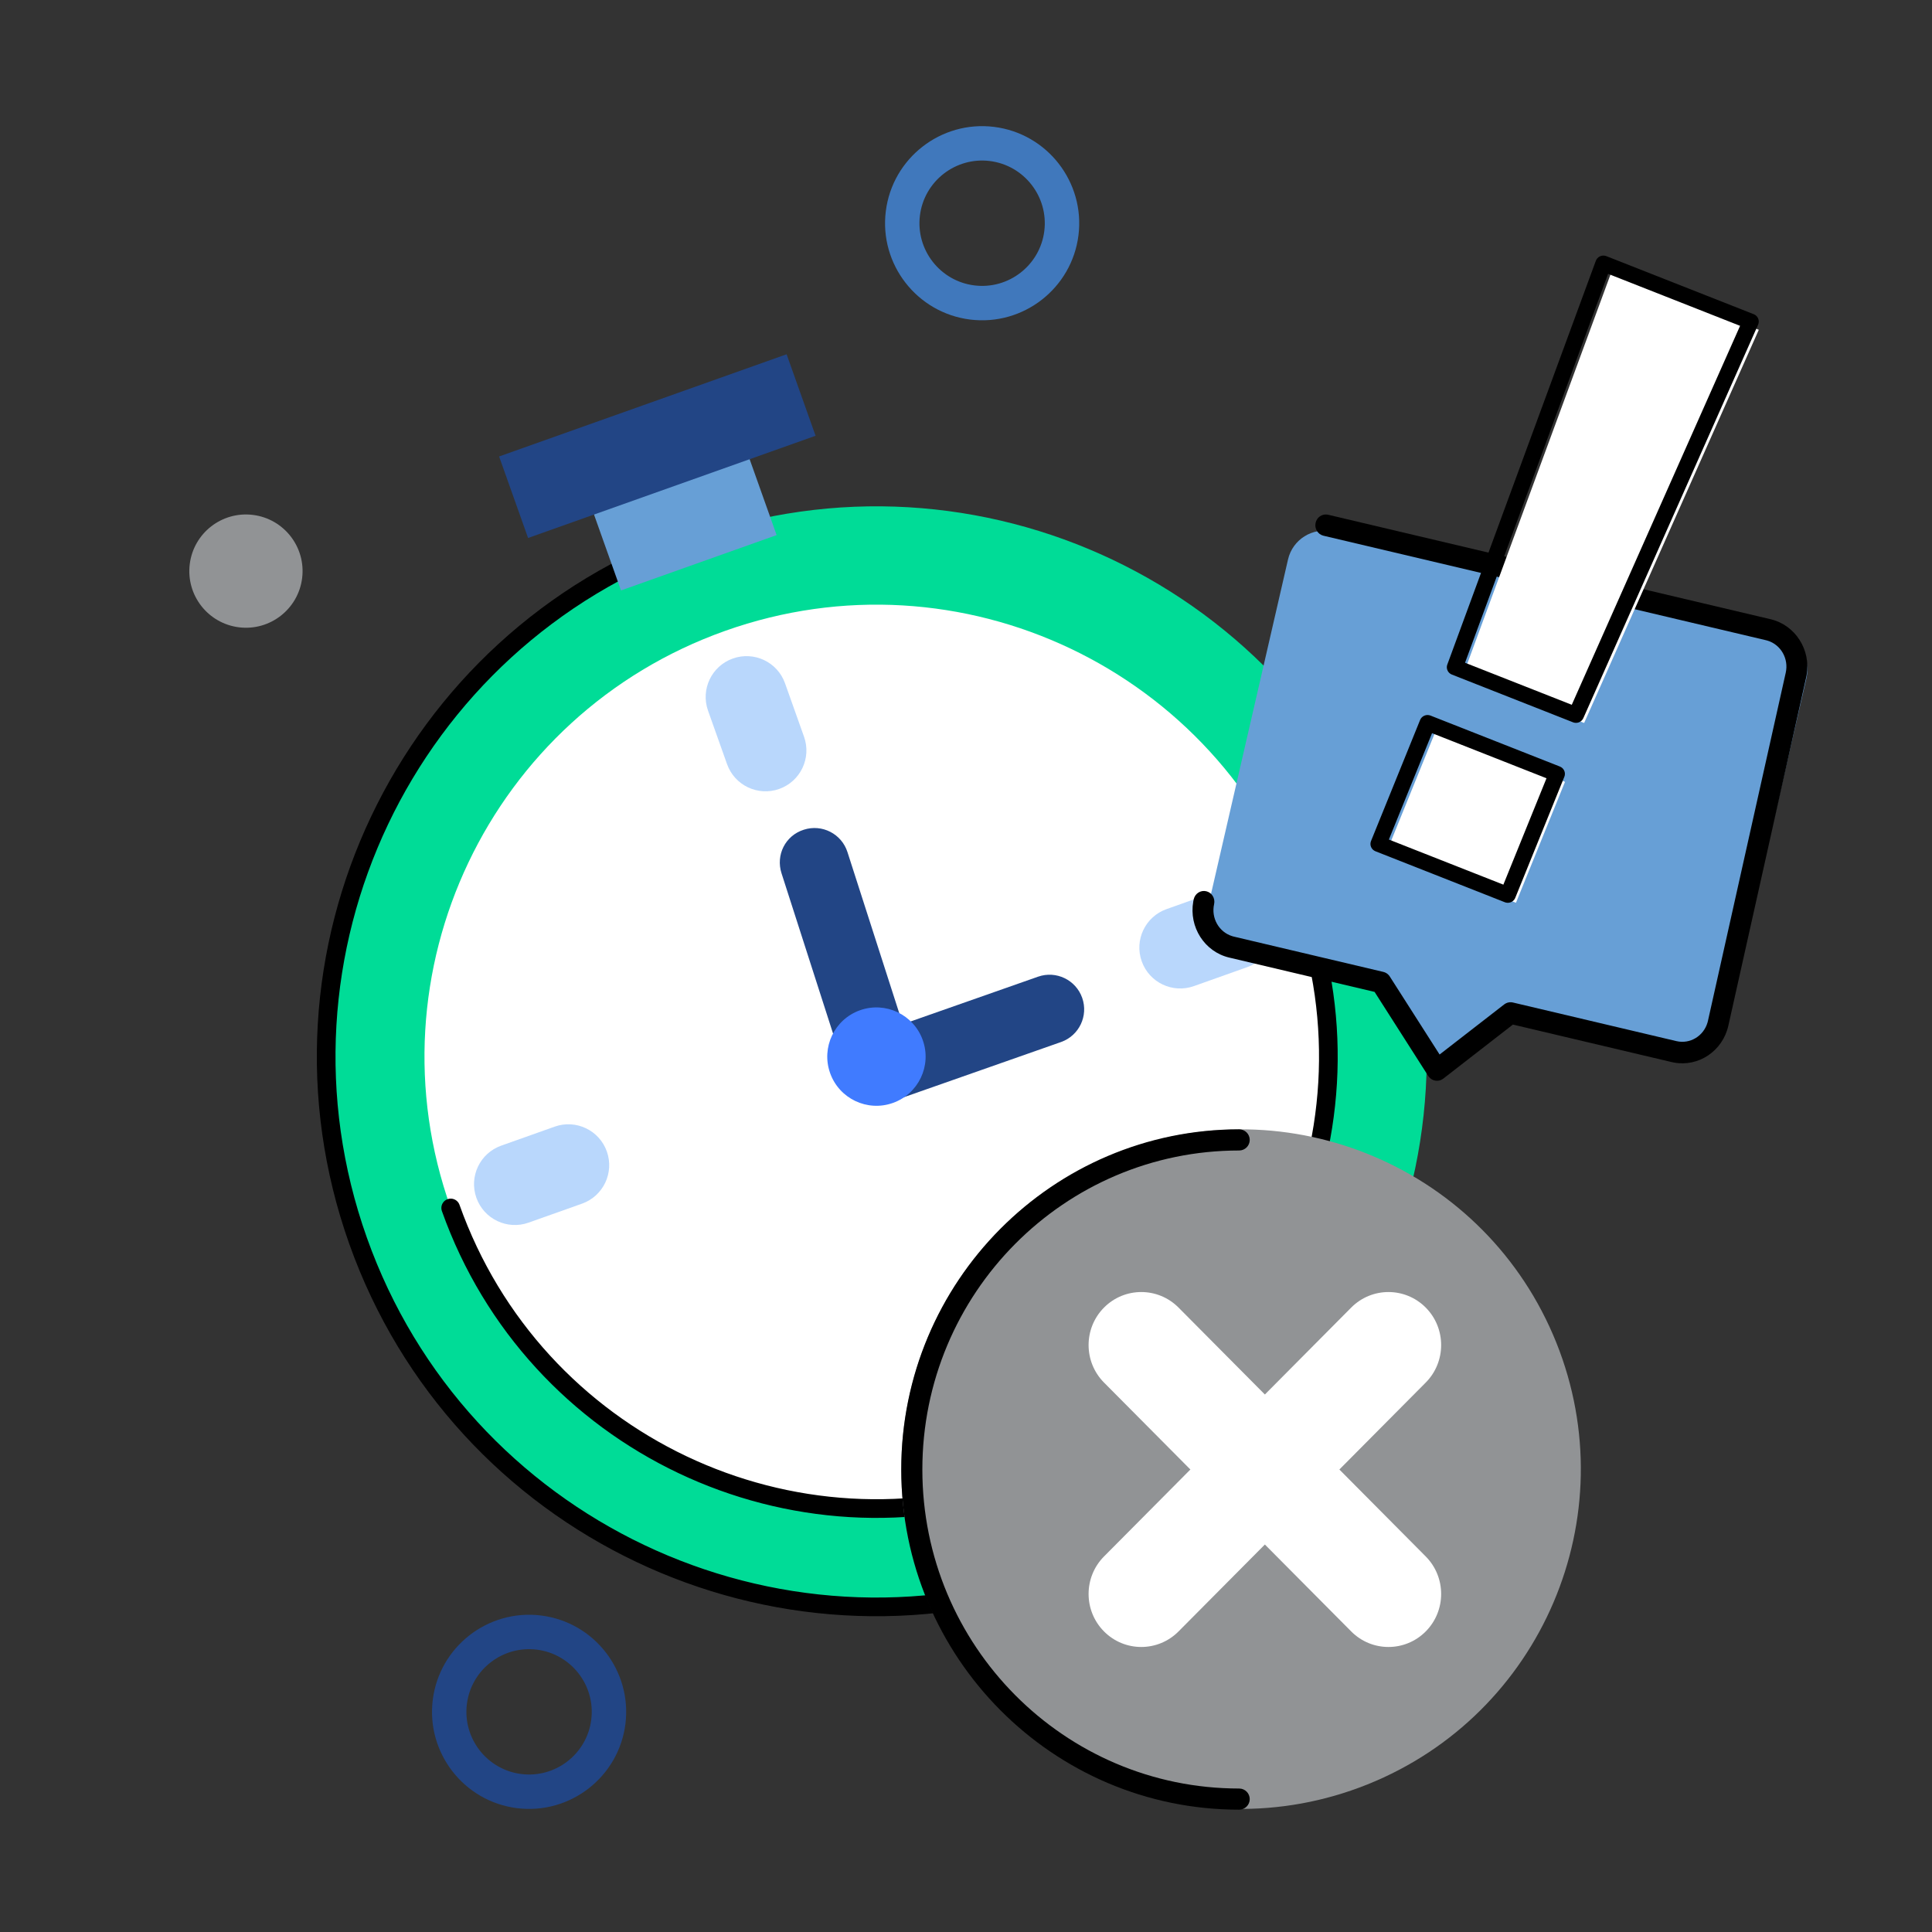 <svg width="164" height="164" viewBox="0 0 164 164" fill="none" xmlns="http://www.w3.org/2000/svg">
<rect x="0" y="0" width="164" height="164" fill="#333333" stroke="none"/>
<path fill-rule="evenodd" clip-rule="evenodd" d="M30.398 105.335C39.038 129.637 65.741 142.332 90.043 133.692C114.344 125.052 127.04 98.349 118.4 74.047C109.76 49.747 83.056 37.05 58.755 45.69C34.453 54.33 21.758 81.035 30.398 105.335" fill="#00DC97"/>
<path d="M58.755 45.69C34.453 54.33 21.758 81.035 30.398 105.335C39.038 129.637 65.741 142.332 90.043 133.692" stroke="black" stroke-width="1.585" stroke-linecap="round" stroke-linejoin="round"/>
<path fill-rule="evenodd" clip-rule="evenodd" d="M38.258 102.539C45.354 122.498 67.286 132.926 87.246 125.83C107.204 118.734 117.631 96.801 110.535 76.843C103.439 56.885 81.508 46.457 61.549 53.553C41.589 60.65 31.163 82.582 38.258 102.539" fill="white"/>
<path fill-rule="evenodd" clip-rule="evenodd" d="M66.146 66.97C64.34 67.612 62.358 66.669 61.716 64.864L60.103 60.327C59.461 58.522 60.404 56.539 62.209 55.898C64.015 55.256 65.997 56.198 66.639 58.004L68.252 62.54C68.894 64.346 67.951 66.328 66.146 66.97" fill="#B9D7FC"/>
<path fill-rule="evenodd" clip-rule="evenodd" d="M86.228 123.446C84.422 124.088 82.44 123.145 81.798 121.34L80.185 116.803C79.543 114.998 80.486 113.015 82.291 112.374C84.097 111.732 86.079 112.674 86.721 114.48L88.334 119.016C88.976 120.822 88.034 122.804 86.228 123.446" fill="#B9D7FC"/>
<path fill-rule="evenodd" clip-rule="evenodd" d="M49.406 102.173L44.869 103.785C43.063 104.427 41.081 103.485 40.439 101.679C39.797 99.874 40.74 97.891 42.545 97.25L47.082 95.637C48.887 94.995 50.87 95.937 51.512 97.743C52.154 99.548 51.211 101.531 49.406 102.173" fill="#B9D7FC"/>
<path fill-rule="evenodd" clip-rule="evenodd" d="M105.882 82.094L101.346 83.707C99.54 84.349 97.558 83.406 96.916 81.601C96.274 79.795 97.216 77.813 99.022 77.171L103.558 75.558C105.364 74.916 107.346 75.858 107.988 77.664C108.63 79.469 107.688 81.452 105.882 82.094" fill="#B9D7FC"/>
<path fill-rule="evenodd" clip-rule="evenodd" d="M90.075 88.451L90.064 88.455L75.736 93.486C74.205 94.024 72.526 93.219 71.989 91.686C71.452 90.159 72.252 88.485 73.778 87.943L73.789 87.939L88.117 82.907C89.648 82.369 91.327 83.175 91.864 84.707C92.401 86.236 91.601 87.908 90.075 88.451" fill="#224585"/>
<path fill-rule="evenodd" clip-rule="evenodd" d="M75.746 93.481C75.718 93.491 75.689 93.501 75.66 93.51C74.114 94.008 72.458 93.157 71.961 91.612L66.34 74.128C65.843 72.583 66.654 70.928 68.238 70.429C69.785 69.932 71.44 70.782 71.937 72.328L77.558 89.811C78.047 91.329 77.237 92.951 75.746 93.481" fill="#224585"/>
<path fill-rule="evenodd" clip-rule="evenodd" d="M78.33 88.293C79.103 90.466 77.967 92.852 75.795 93.624C73.623 94.397 71.237 93.262 70.465 91.089C69.693 88.917 70.827 86.53 72.999 85.758C75.171 84.986 77.558 86.121 78.33 88.293" fill="#407BFF"/>
<path d="M38.258 102.539C45.354 122.498 67.286 132.926 87.245 125.83C107.204 118.734 117.63 96.801 110.534 76.843" stroke="black" stroke-width="1.585" stroke-linecap="round" stroke-linejoin="round"/>
<path fill-rule="evenodd" clip-rule="evenodd" d="M52.714 50.12L65.925 45.423L62.832 36.724L49.621 41.421L52.714 50.12Z" fill="#679FD6"/>
<path fill-rule="evenodd" clip-rule="evenodd" d="M44.827 45.667L69.231 36.991L66.772 30.072L42.367 38.748L44.827 45.667Z" fill="#224585"/>
<path fill-rule="evenodd" clip-rule="evenodd" d="M132.109 113.968C138.041 128.748 130.867 145.538 116.088 151.469C101.308 157.401 84.519 150.229 78.586 135.449C72.654 120.67 79.828 103.879 94.607 97.947C109.387 92.015 126.178 99.189 132.109 113.968" fill="#919395"/>
<path d="M105.189 95.865C105.684 95.865 106.085 96.267 106.085 96.763C106.085 97.259 105.684 97.661 105.189 97.661C90.337 97.661 78.295 109.784 78.295 124.741C78.295 139.698 90.337 151.821 105.189 151.821C105.684 151.821 106.085 152.223 106.085 152.719C106.085 153.215 105.684 153.617 105.189 153.617C89.346 153.617 76.504 140.688 76.504 124.741C76.504 108.794 89.346 95.865 105.189 95.865Z" fill="black"/>
<path fill-rule="evenodd" clip-rule="evenodd" d="M93.716 138.487V138.487C91.97 136.73 91.97 133.879 93.716 132.121L114.7 110.994C116.446 109.237 119.278 109.237 121.024 110.994C122.77 112.752 122.77 115.603 121.024 117.361L100.04 138.487C98.294 140.245 95.462 140.245 93.716 138.487" fill="white"/>
<path fill-rule="evenodd" clip-rule="evenodd" d="M121.024 138.487V138.487C119.278 140.245 116.446 140.245 114.7 138.487L93.716 117.361C91.97 115.603 91.97 112.752 93.716 110.994C95.462 109.237 98.294 109.237 100.04 110.994L121.024 132.121C122.77 133.879 122.77 136.73 121.024 138.487" fill="white"/>
<path fill-rule="evenodd" clip-rule="evenodd" d="M150.975 53.804L113.113 45.126C111.416 44.737 109.727 45.794 109.336 47.486L102.682 76.392C102.293 78.085 103.352 79.771 105.047 80.161L117.837 83.092L122.626 90.371L128.917 85.632L142.909 88.839C144.606 89.227 146.295 88.171 146.686 86.478L153.341 57.572C153.73 55.88 152.671 54.193 150.975 53.804" fill="#679FD6"/>
<path d="M111.677 44.38C111.779 43.924 112.197 43.627 112.639 43.677L112.741 43.695L150.303 52.565C152.402 53.061 153.736 55.166 153.355 57.321L153.317 57.511L146.715 87.058C146.233 89.216 144.187 90.586 142.09 90.195L141.904 90.156L128.426 86.972L122.516 91.56C122.135 91.855 121.603 91.786 121.303 91.421L121.238 91.332L116.684 84.199L104.342 81.285C102.244 80.789 100.911 78.686 101.291 76.53L101.329 76.34C101.439 75.848 101.916 75.541 102.394 75.654C102.872 75.767 103.17 76.257 103.061 76.748C102.795 77.937 103.477 79.122 104.598 79.467L104.74 79.506L117.429 82.502C117.615 82.546 117.782 82.65 117.905 82.797L117.973 82.891L122.202 89.514L127.687 85.259C127.867 85.12 128.09 85.056 128.311 85.079L128.421 85.098L142.302 88.376C143.458 88.649 144.611 87.948 144.946 86.795L144.983 86.649L151.585 57.102C151.851 55.914 151.168 54.728 150.048 54.384L149.906 54.345L112.344 45.475C111.866 45.362 111.567 44.872 111.677 44.38Z" fill="black"/>
<path fill-rule="evenodd" clip-rule="evenodd" d="M121.872 62.045L132.847 66.367L128.683 76.636L117.707 72.313L121.872 62.045ZM136.794 23.069L149.298 27.994L134.471 61.371L124.191 57.322L136.794 23.069Z" fill="white"/>
<path fill-rule="evenodd" clip-rule="evenodd" d="M135.465 22.137C135.585 21.811 135.935 21.634 136.267 21.715L136.357 21.743L148.866 26.671C149.193 26.799 149.362 27.15 149.269 27.474L149.237 27.562L134.403 60.959C134.27 61.261 133.937 61.418 133.622 61.343L133.528 61.313L123.244 57.262C122.931 57.139 122.761 56.812 122.831 56.496L122.857 56.411L135.465 22.137ZM121.343 60.715C121.018 60.635 120.675 60.802 120.547 61.117L116.381 71.391L116.352 71.478C116.271 71.798 116.44 72.136 116.76 72.262L127.741 76.588L127.829 76.616C128.154 76.696 128.497 76.529 128.625 76.214L132.79 65.94L132.819 65.853C132.9 65.532 132.731 65.194 132.411 65.068L121.431 60.743L121.343 60.715ZM117.897 71.266L121.56 62.236L131.276 66.064L127.615 75.094L117.897 71.266ZM124.361 56.258L136.506 23.245L147.709 27.658L133.422 59.827L124.361 56.258Z" fill="black"/>
<path fill-rule="evenodd" clip-rule="evenodd" d="M39.632 144.652C39.269 147.563 41.341 150.227 44.251 150.59C47.161 150.954 49.827 148.881 50.19 145.972C50.555 143.06 48.481 140.396 45.571 140.032C42.661 139.668 39.996 141.74 39.632 144.652M36.736 144.29C37.299 139.781 41.425 136.571 45.935 137.134C50.444 137.698 53.652 141.825 53.09 146.334C52.526 150.842 48.399 154.05 43.89 153.488C39.381 152.924 36.172 148.798 36.736 144.29" fill="#224585"/>
<path fill-rule="evenodd" clip-rule="evenodd" d="M78.089 18.289C77.725 21.2 79.798 23.864 82.708 24.227C85.618 24.591 88.284 22.518 88.647 19.609C89.011 16.697 86.938 14.034 84.028 13.669C81.118 13.305 78.453 15.377 78.089 18.289M75.193 17.927C75.756 13.418 79.882 10.208 84.392 10.772C88.901 11.336 92.109 15.463 91.547 19.972C90.983 24.48 86.856 27.688 82.347 27.125C77.838 26.561 74.629 22.436 75.193 17.927" fill="#4078BC"/>
<path fill-rule="evenodd" clip-rule="evenodd" d="M16.108 47.883C15.778 50.517 17.647 52.919 20.281 53.249C22.915 53.578 25.317 51.709 25.647 49.075C25.976 46.441 24.107 44.038 21.473 43.709C18.839 43.38 16.436 45.249 16.108 47.883" fill="#919395"/>
</svg>
